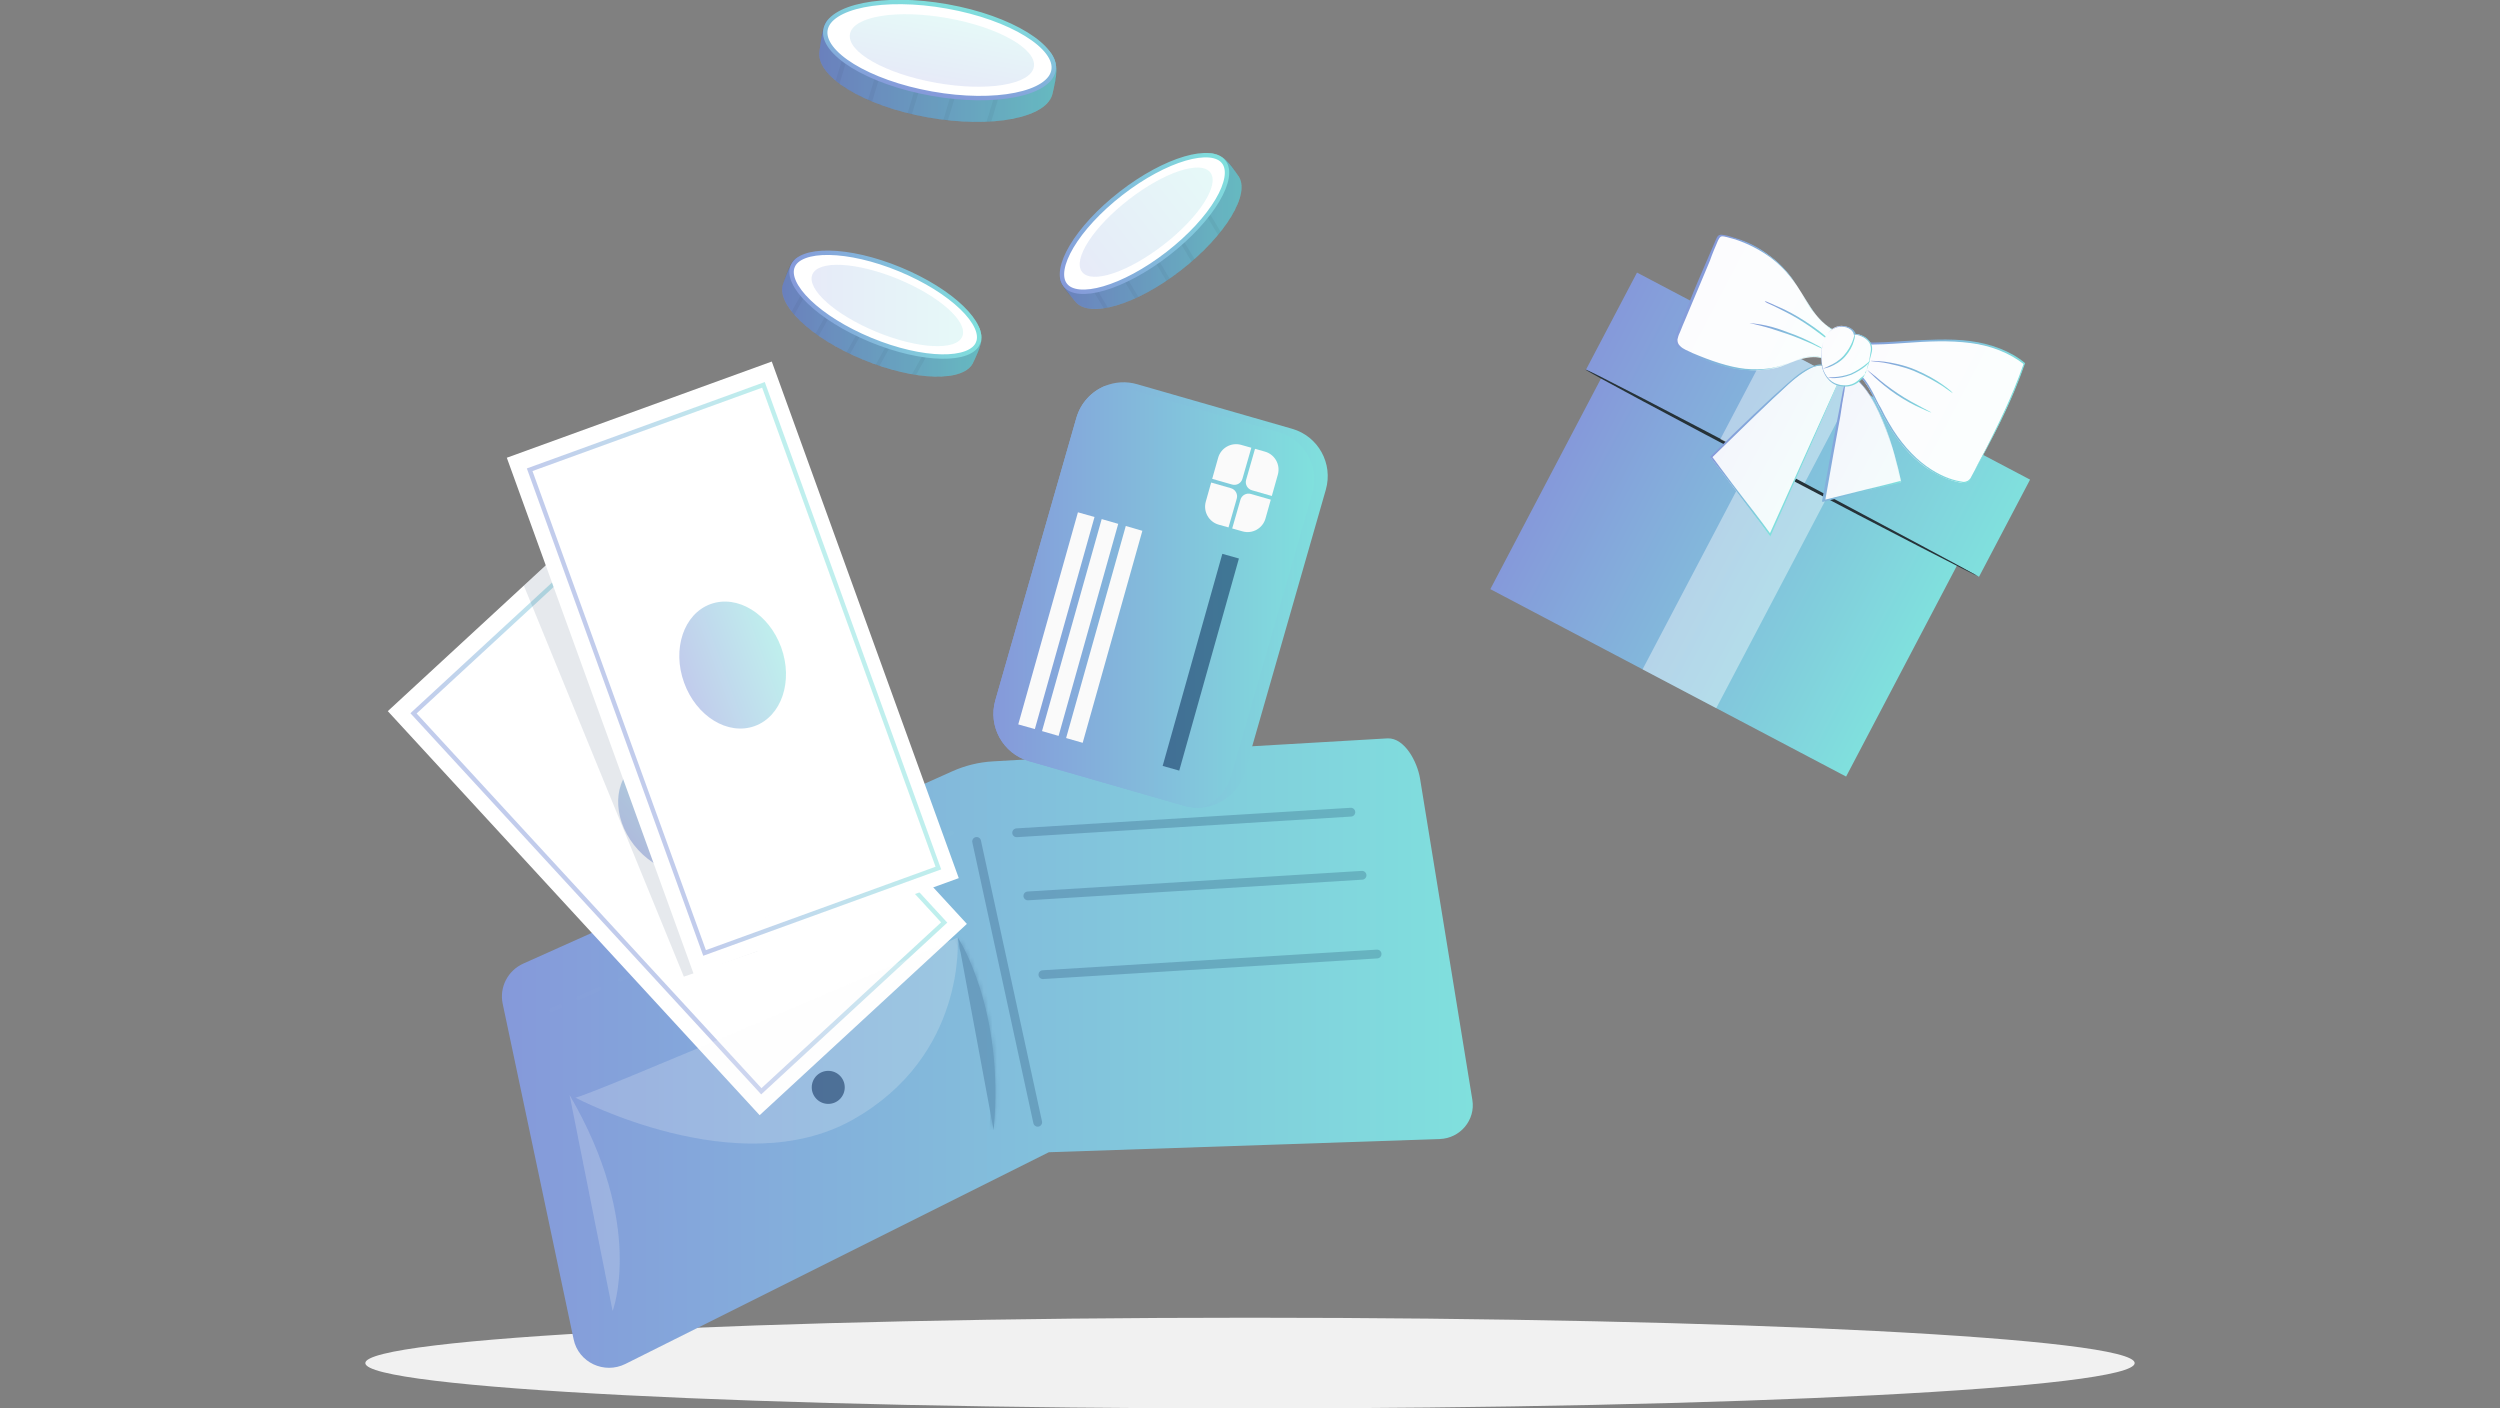 <?xml version="1.0" encoding="UTF-8"?> <svg xmlns="http://www.w3.org/2000/svg" xmlns:xlink="http://www.w3.org/1999/xlink" fill="none" height="320" viewBox="0 0 568 320" width="568"><rect x="0" y="0" width="568" height="320" fill="#808080" stroke="none"/><linearGradient id="a"><stop offset="0" stop-color="#8599da"></stop><stop offset="1" stop-color="#80e0dd"></stop></linearGradient><linearGradient id="b" gradientUnits="userSpaceOnUse" x1="177.698" x2="222.971" xlink:href="#a" y1="72.194" y2="72.194"></linearGradient><linearGradient id="c" gradientUnits="userSpaceOnUse" x1="179.346" x2="222.967" xlink:href="#a" y1="69.519" y2="69.519"></linearGradient><linearGradient id="d" gradientUnits="userSpaceOnUse" x1="184.388" x2="218.82" xlink:href="#a" y1="69.632" y2="69.632"></linearGradient><linearGradient id="e" gradientUnits="userSpaceOnUse" x1="240.818" x2="282.085" xlink:href="#a" y1="52.965" y2="52.965"></linearGradient><linearGradient id="f" gradientUnits="userSpaceOnUse" x1="241.753" x2="278.614" xlink:href="#a" y1="65.23" y2="36.724"></linearGradient><linearGradient id="g" gradientUnits="userSpaceOnUse" x1="245.936" x2="275.111" xlink:href="#a" y1="61.903" y2="39.342"></linearGradient><linearGradient id="h" gradientUnits="userSpaceOnUse" x1="186.123" x2="240.012" xlink:href="#a" y1="15.604" y2="15.604"></linearGradient><linearGradient id="i" gradientUnits="userSpaceOnUse" x1="212.249" x2="215.956" xlink:href="#a" y1="21.884" y2="1.084"></linearGradient><linearGradient id="j" gradientUnits="userSpaceOnUse" x1="213.206" x2="215.825" xlink:href="#a" y1="18.908" y2="4.21"></linearGradient><linearGradient id="k" gradientUnits="userSpaceOnUse" x1="114.036" x2="334.621" xlink:href="#a" y1="241.004" y2="241.004"></linearGradient><linearGradient id="l" gradientUnits="userSpaceOnUse" x1="134.426" x2="176.029" xlink:href="#a" y1="206.053" y2="167.765"></linearGradient><linearGradient id="m" gradientUnits="userSpaceOnUse" x1="145.246" x2="162.527" xlink:href="#a" y1="193.377" y2="177.471"></linearGradient><linearGradient id="n" gradientUnits="userSpaceOnUse" x1="140.694" x2="193.83" xlink:href="#a" y1="162.955" y2="143.721"></linearGradient><linearGradient id="o" gradientUnits="userSpaceOnUse" x1="155.549" x2="177.621" xlink:href="#a" y1="155.446" y2="147.457"></linearGradient><linearGradient id="p" gradientUnits="userSpaceOnUse" x1="225.7" x2="301.663" xlink:href="#a" y1="136.358" y2="136.358"></linearGradient><linearGradient id="q" gradientUnits="userSpaceOnUse" x1="225.7" x2="298.602" xlink:href="#a" y1="136.732" y2="136.732"></linearGradient><linearGradient id="r" gradientUnits="userSpaceOnUse" x1="351.191" x2="432.07" xlink:href="#a" y1="109.893" y2="152.387"></linearGradient><linearGradient id="s" gradientUnits="userSpaceOnUse" x1="365.986" x2="455.338" xlink:href="#a" y1="73.237" y2="120.185"></linearGradient><linearGradient id="t" gradientUnits="userSpaceOnUse" x1="384.545" x2="414.777" xlink:href="#a" y1="65.042" y2="80.926"></linearGradient><linearGradient id="u" gradientUnits="userSpaceOnUse" x1="384.299" x2="414.871" xlink:href="#a" y1="64.959" y2="81.021"></linearGradient><linearGradient id="v" gradientUnits="userSpaceOnUse" x1="420.956" x2="453.712" xlink:href="#a" y1="80.131" y2="97.34"></linearGradient><linearGradient id="w" gradientUnits="userSpaceOnUse" x1="420.785" x2="453.817" xlink:href="#a" y1="79.906" y2="97.261"></linearGradient><linearGradient id="x" gradientUnits="userSpaceOnUse" x1="393.429" x2="411.192" xlink:href="#a" y1="95.165" y2="104.497"></linearGradient><linearGradient id="y" gradientUnits="userSpaceOnUse" x1="413.62" x2="432.739" xlink:href="#a" y1="97.939" y2="107.984"></linearGradient><linearGradient id="z" gradientUnits="userSpaceOnUse" x1="393.202" x2="411.304" xlink:href="#a" y1="95.049" y2="104.56"></linearGradient><linearGradient id="A" gradientUnits="userSpaceOnUse" x1="413.445" x2="432.677" xlink:href="#a" y1="97.997" y2="108.102"></linearGradient><linearGradient id="B" gradientUnits="userSpaceOnUse" x1="398.124" x2="413.618" xlink:href="#a" y1="72.234" y2="80.375"></linearGradient><linearGradient id="C" gradientUnits="userSpaceOnUse" x1="400.835" x2="415.424" xlink:href="#a" y1="68.723" y2="76.389"></linearGradient><linearGradient id="D" gradientUnits="userSpaceOnUse" x1="425.729" x2="443.372" xlink:href="#a" y1="80.669" y2="89.94"></linearGradient><linearGradient id="E" gradientUnits="userSpaceOnUse" x1="423.752" x2="439.133" xlink:href="#a" y1="84.98" y2="93.062"></linearGradient><linearGradient id="F" gradientUnits="userSpaceOnUse" x1="413.724" x2="424.275" xlink:href="#a" y1="78.449" y2="83.992"></linearGradient><linearGradient id="G" gradientUnits="userSpaceOnUse" x1="413.724" x2="424.245" xlink:href="#a" y1="78.52" y2="84.048"></linearGradient><linearGradient id="H" gradientUnits="userSpaceOnUse" x1="416.499" x2="419.599" xlink:href="#a" y1="79.284" y2="80.912"></linearGradient><linearGradient id="I" gradientUnits="userSpaceOnUse" x1="417.132" x2="423.02" xlink:href="#a" y1="82.459" y2="85.552"></linearGradient><clipPath id="J"><path d="m0 0h568v320h-568z"></path></clipPath><mask id="K" fill="#fff"><path d="m217.619 213.034s10.732 16.171 8.134 43.735z" fill="#fff"></path></mask><g clip-path="url(#J)"><path d="m284 320c111.009 0 201-4.615 201-10.307s-89.991-10.307-201-10.307-201 4.615-201 10.307 89.991 10.307 201 10.307z" fill="#f1f1f1"></path><path d="m221.175 82.233c-1.927 4.689-13.269 4.374-25.161-.541-11.892-4.916-19.965-12.695-18.029-17.375.444-1.083 1.691-5.143 3.034-5.71 4.429-1.868 12.859 2.34 21.987 6.112 8.5 3.51 18.213 5.771 19.721 10.39.915 2.82-1.003 5.789-1.552 7.125z" fill="url(#b)"></path><path d="m222.735 75.117c.724 3.676-.871 5.439-1.56 7.116-.715 1.729-2.703 2.777-5.519 3.161-.34.052-.697.087-1.063.114-1.892.14-4.08.026-6.469-.341-.305-.035-.611-.096-.924-.148-2.337-.402-4.83-1.048-7.402-1.903-.279-.096-.558-.192-.837-.297-.977-.341-1.971-.716-2.956-1.126-.985-.402-1.944-.838-2.877-1.284-.27-.122-.532-.253-.793-.384-2.345-1.161-4.473-2.427-6.338-3.719-.244-.166-.48-.341-.715-.498-1.953-1.423-3.592-2.881-4.83-4.322-.218-.244-.41-.48-.602-.725-1.874-2.384-2.615-4.645-1.874-6.452.479-1.17 1.534-5.143 3.025-5.71 1.491-.559 3.418-.48 5.65-.009.287.061.584.131.88.21 4.403 1.118 9.852 3.606 15.458 5.92 6.617 2.733 14.437 5.571 18.264 8.845.236.201.454.402.654.611.332.314.593.629.828.943z" fill="#00214e" opacity=".2"></path><g fill="#000"><path d="m187.95 58.074-.401.733-7.08 12.686c-.217-.244-.409-.48-.601-.725l6.8-12.171.523-.943z" opacity=".04"></path><path d="m193.303 63.242-7.298 13.071c-.244-.166-.479-.341-.714-.498l7.253-13.001z" opacity=".04"></path><path d="m206.72 70.751-6.905 12.372c-.279-.096-.558-.192-.837-.297l6.984-12.503z" opacity=".04"></path><path d="m200.478 67.259-7.341 13.158c-.27-.122-.532-.253-.793-.384l7.367-13.201z" opacity=".04"></path><path d="m214.854 73.144-6.722 12.032c-.305-.035-.61-.096-.924-.148l6.879-12.32z" opacity=".04"></path></g><path d="m222.221 77.921v0c-.412 1.001-1.336 1.792-2.764 2.327-1.428.536-3.312.796-5.539.759-4.451-.073-10.162-1.329-16.065-3.769-5.903-2.44-10.837-5.583-14.044-8.674-1.605-1.547-2.758-3.062-3.394-4.449-.635-1.387-.734-2.599-.32-3.599v-.001c.411-1.001 1.336-1.792 2.763-2.327 1.429-.536 3.313-.796 5.54-.759 4.451.073 10.162 1.329 16.065 3.769 5.898 2.44 10.83 5.583 14.037 8.674 1.605 1.547 2.759 3.062 3.396 4.45.636 1.387.736 2.6.325 3.599z" fill="#fff" stroke="url(#c)"></path><path d="m218.638 76.444c-1.36 3.309-10.096 2.846-19.503-1.039s-15.928-9.718-14.568-13.036c1.36-3.309 10.096-2.846 19.503 1.039 9.416 3.894 15.937 9.726 14.568 13.036z" fill="url(#d)" opacity=".2"></path><path d="m281.261 39.852c3.095 4.008-2.816 13.699-12.982 21.592-10.165 7.884-20.923 11.027-24.018 7.02-.715-.925-3.61-4.034-3.435-5.474.584-4.776 8.422-10.006 16.233-16.065 7.271-5.64 14.054-12.957 18.814-11.97 2.886.611 4.507 3.763 5.388 4.898z" fill="url(#e)"></path><path d="m275.873 34.962c3.548 1.205 4.281 3.458 5.388 4.889 1.142 1.476 1.064 3.728 0 6.365-.122.323-.27.646-.427.978-.82 1.711-2.005 3.562-3.505 5.448-.183.244-.383.48-.584.725-1.508 1.825-3.313 3.676-5.336 5.483-.218.192-.444.393-.671.585-.785.672-1.595 1.353-2.45 2.008-.837.655-1.691 1.275-2.537 1.86-.244.175-.488.332-.723.498-2.171 1.458-4.325 2.68-6.382 3.658-.27.131-.532.244-.793.367-2.197.987-4.29 1.685-6.138 2.052-.314.07-.619.122-.924.166-2.999.445-5.327-.035-6.522-1.58-.775-.995-3.687-3.885-3.443-5.466.253-1.58 1.281-3.213 2.798-4.907.201-.218.401-.445.619-.663 3.156-3.265 8.021-6.767 12.816-10.486 5.658-4.383 12.005-9.77 16.748-11.473.288-.114.575-.192.854-.271.428-.114.82-.192 1.212-.236z" fill="#00214e" opacity=".2"></path><path d="m243.807 56.703.428.716 7.462 12.459c-.313.07-.619.122-.924.166l-7.157-11.962-.558-.925z" fill="#000" opacity=".04"></path><path d="m250.948 54.625 7.689 12.835c-.27.131-.532.244-.793.367l-7.655-12.765z" fill="#000" opacity=".04"></path><path d="m264.121 46.706 7.28 12.154c-.218.192-.445.393-.672.585l-7.358-12.285z" fill="#000" opacity=".04"></path><path d="m258.001 50.39 7.742 12.922c-.245.175-.489.332-.724.498l-7.768-12.975z" fill="#000" opacity=".04"></path><path d="m270.241 40.821 7.079 11.831c-.183.244-.383.48-.584.725l-7.245-12.101z" fill="#000" opacity=".04"></path><path d="m278.041 36.801c.662.856.886 2.052.639 3.559-.246 1.508-.959 3.275-2.098 5.191-2.277 3.831-6.204 8.168-11.251 12.082-5.047 3.915-10.223 6.638-14.496 7.887-2.138.625-4.024.874-5.543.736-1.519-.138-2.62-.654-3.281-1.51-.662-.856-.886-2.052-.639-3.559.247-1.508.959-3.275 2.098-5.191 2.277-3.831 6.204-8.168 11.252-12.082 5.047-3.915 10.222-6.638 14.495-7.887 2.138-.625 4.024-.874 5.544-.736 1.518.138 2.619.654 3.28 1.51z" fill="#fff" stroke="url(#f)"></path><path d="m264.377 55.605c8.047-6.242 12.795-13.598 10.604-16.43-2.19-2.833-10.489-.069-18.537 6.173-8.047 6.242-12.795 13.598-10.605 16.43 2.191 2.833 10.49.069 18.538-6.173z" fill="url(#g)" opacity=".2"></path><path d="m239.178 21.08c-1.02 5.745-13.853 8.181-28.439 5.588-14.577-2.602-25.57-9.368-24.55-15.114.235-1.336.645-6.199 2.014-7.168 4.524-3.196 15.039-.533 26.242 1.467 10.427 1.86 21.908 2.008 24.742 6.837 1.709 2.934.279 6.749-.009 8.391z" fill="url(#h)"></path><path d="m239.178 12.689c1.718 3.955.358 6.33-.009 8.391-.374 2.122-2.353 3.789-5.431 4.916-.366.148-.759.271-1.168.393-2.093.62-4.586 1.039-7.358 1.214-.358.035-.707.044-1.073.061-2.72.122-5.684.009-8.788-.323-.331-.035-.68-.079-1.02-.122-1.177-.148-2.389-.323-3.601-.541-1.203-.209-2.388-.463-3.548-.733-.331-.07-.662-.157-.985-.236-2.921-.733-5.623-1.624-8.047-2.628-.323-.131-.619-.262-.924-.384-2.537-1.118-4.752-2.366-6.495-3.667-.305-.218-.584-.437-.855-.664-2.694-2.218-4.08-4.584-3.687-6.793.252-1.432.462-6.164 2.005-7.168 1.543-1.004 3.731-1.388 6.347-1.397.34 0 .688 0 1.046.017 5.222.175 11.97 1.633 18.84 2.855 8.108 1.449 17.602 2.707 22.72 5.448.314.166.61.341.889.524.427.253.802.541 1.142.838z" fill="#00214e" opacity=".2"></path><path d="m195.866 2.081-.279.917-4.856 16.013c-.305-.218-.584-.436-.855-.663l4.665-15.367.357-1.187z" fill="#000" opacity=".04"></path><path d="m203.154 6.577-5.004 16.493c-.323-.131-.619-.262-.924-.384l4.969-16.406z" fill="#000" opacity=".04"></path><path d="m220.094 11.72-4.734 15.62c-.331-.035-.68-.079-1.02-.122l4.786-15.786z" fill="#000" opacity=".04"></path><path d="m212.221 9.328-5.03 16.607c-.332-.07-.663-.157-.985-.236l5.047-16.668z" fill="#000" opacity=".04"></path><path d="m229.832 12.401-4.612 15.192c-.357.035-.706.044-1.072.061l4.716-15.55z" fill="#000" opacity=".04"></path><path d="m215.214 1.46c7.245 1.291 13.576 3.614 17.954 6.307 2.19 1.347 3.868 2.774 4.933 4.189 1.063 1.415 1.485 2.776 1.262 4.03-.223 1.254-1.087 2.386-2.573 3.346-1.487.961-3.553 1.72-6.073 2.228-5.037 1.015-11.779 1.008-19.024-.283s-13.576-3.614-17.953-6.307c-2.19-1.347-3.869-2.774-4.933-4.189-1.064-1.415-1.486-2.776-1.263-4.03s1.088-2.386 2.574-3.346c1.486-.961 3.553-1.719 6.073-2.228 5.036-1.015 11.779-1.008 19.023.283z" fill="#fff" stroke="url(#i)"></path><path d="m234.894 15.191c.721-4.059-8.048-9.016-19.586-11.073s-21.476-.433-22.197 3.626c-.721 4.059 8.047 9.016 19.585 11.073 11.538 2.056 21.476.433 22.198-3.626z" fill="url(#j)" opacity=".2"></path><path d="m315.289 167.755-89.72 5.23c-3.182.183-6.303.951-9.206 2.252l-97.453 43.682c-3.539 1.589-5.492 5.387-4.699 9.133l16.12 76.258c1.107 5.23 6.931 7.989 11.77 5.571l96.188-48.092 88.822-3.003c4.664-.157 8.152-4.34 7.411-8.888l-11.892-73.028c-.619-3.772-3.479-9.229-7.341-9.115z" fill="url(#k)"></path><path d="m135.193 118.112-47.086 43.461 84.484 91.8 47.085-43.461z" fill="#fff"></path><path d="m135.497 123.723-41.547 38.349 79.025 85.867 41.546-38.348z" opacity=".5" stroke="url(#l)" stroke-miterlimit="10"></path><path d="m163.606 195.984c4.765-4.399 4.163-12.818-1.346-18.803s-13.838-7.27-18.604-2.871c-4.765 4.399-4.162 12.817 1.347 18.803 5.509 5.985 13.838 7.27 18.603 2.871z" fill="url(#m)" opacity=".5"></path><path d="m172.1 216.117-16.73 5.78-36.355-88.849 16.19-14.948 2.694 2.934z" fill="#00214e" opacity=".1"></path><path d="m175.347 82.141-60.2 21.856 42.485 117.369 60.2-21.856z" fill="#fff"></path><path d="m173.458 87.439-53.119 19.285 39.74 109.785 53.118-19.285z" opacity=".5" stroke="url(#n)" stroke-miterlimit="10"></path><path d="m171.474 164.958c6.093-2.212 8.787-10.208 6.017-17.86s-9.955-12.062-16.048-9.85c-6.092 2.212-8.786 10.208-6.016 17.86s9.954 12.062 16.047 9.85z" fill="url(#o)" opacity=".5"></path><path d="m230.983 189.207 75.928-4.68" style="opacity:.2;stroke:#00214e;stroke-width:2;stroke-miterlimit:10;stroke-linecap:round;stroke-linejoin:round"></path><path d="m221.89 191.172 13.871 63.807" style="opacity:.2;stroke:#00214e;stroke-width:2;stroke-miterlimit:10;stroke-linecap:round;stroke-linejoin:round"></path><path d="m129.407 248.78 9.782 49.086c0-.008 7.498-19.479-9.782-49.086z" fill="#fafafa" opacity=".2"></path><path d="m130.689 249.356c.331.899 86.877-36.322 86.877-36.322s2.188 26.753-23.853 41.386c-26.041 14.625-63.024-5.064-63.024-5.064z" fill="#fafafa" opacity=".2"></path><path d="m188.177 250.805c2.071 0 3.749-1.68 3.749-3.754 0-2.073-1.678-3.754-3.749-3.754-2.07 0-3.749 1.681-3.749 3.754 0 2.074 1.679 3.754 3.749 3.754z" fill="#00214e" opacity=".5"></path><g fill="#00214e" opacity=".2"><path d="m217.619 213.034s10.732 16.171 8.134 43.735z"></path><path d="m217.619 213.034c-.834.553-.834.553-.834.553.001.001.002.003.004.006.004.006.011.016.019.03.018.027.045.07.082.128.073.117.181.296.32.535.278.478.677 1.198 1.149 2.15.945 1.905 2.185 4.74 3.347 8.429 2.324 7.378 4.336 18.177 3.051 31.81l1.991.188c1.313-13.932-.741-25-3.134-32.598-1.196-3.799-2.477-6.729-3.463-8.718-.493-.994-.913-1.753-1.212-2.267-.149-.257-.268-.452-.352-.586-.041-.067-.074-.118-.097-.153-.011-.018-.02-.032-.027-.042-.003-.005-.005-.009-.007-.012-.001-.001-.002-.002-.003-.003 0-.001 0-.001-.001-.002 0 0 0-.001-.833.552z" mask="url(#K)"></path></g><g opacity=".04" stroke="#fafafa" stroke-linecap="round" stroke-linejoin="round"><path d="m125.266 229.501 1.996-.881" opacity=".2"></path><path d="m131.404 226.786 80.818-35.78" opacity=".2" stroke-dasharray="5.2 5.2"></path><path d="m214.297 190.089 1.987-.882" opacity=".2"></path></g><path d="m233.529 203.552 75.928-4.688" style="opacity:.2;stroke:#00214e;stroke-width:2;stroke-miterlimit:10;stroke-linecap:round;stroke-linejoin:round"></path><path d="m236.947 221.442 75.927-4.688" style="opacity:.2;stroke:#00214e;stroke-width:2;stroke-miterlimit:10;stroke-linecap:round;stroke-linejoin:round"></path><path d="m301.226 111.264-18.404 64.148c-1.299 4.531-5.205 7.605-9.608 8.041-1.368.131-2.789.018-4.202-.384l-35.23-10.137c-5.92-1.711-9.346-7.901-7.646-13.83l18.413-64.157c.994-3.431 3.47-6.024 6.547-7.273 2.232-.908 4.769-1.1 7.263-.376l35.221 10.128c5.929 1.703 9.346 7.893 7.646 13.839z" fill="url(#p)"></path><path d="m298.166 112.024-18.404 64.147c-.985 3.441-3.479 6.042-6.548 7.282-1.368.131-2.789.018-4.202-.384l-35.23-10.137c-5.92-1.711-9.346-7.901-7.646-13.83l18.413-64.157c.994-3.431 3.47-6.024 6.547-7.273 1.369-.131 2.79-.018 4.202.384l35.222 10.128c5.92 1.711 9.346 7.901 7.646 13.839z" fill="url(#q)"></path><path d="m248.674 117.46-3.768-1.063-13.557 48.187 3.768 1.063z" fill="#fafafa"></path><path d="m240.512 167.196-3.766-1.091 13.557-48.17 3.758 1.082z" fill="#fafafa"></path><path d="m245.987 168.767-3.766-1.082 13.557-48.179 3.766 1.092z" fill="#fafafa"></path><path d="m281.481 126.895-3.767-1.063-13.558 48.187 3.768 1.063z" fill="#00214e" opacity=".5"></path><path d="m280.991 113.29-1.874 6.539-2.232-.628c-2.249-.638-3.557-2.978-2.929-5.23l1.22-4.34 4.507 1.292c1.012.297 1.596 1.354 1.308 2.367z" fill="#fafafa"></path><path d="m279.919 110.085-4.508-1.292 1.352-4.785c.627-2.252 2.973-3.562 5.222-2.933l2.319.655-2.023 7.046c-.287 1.021-1.342 1.606-2.362 1.309z" fill="#fafafa"></path><path d="m284.191 112.224 4.533 1.301-1.203 4.27c-.628 2.253-2.964 3.571-5.213 2.934l-2.354-.664 1.874-6.531c.288-1.013 1.343-1.598 2.363-1.31z" fill="#fafafa"></path><path d="m290.328 107.833-1.369 4.854-4.533-1.301c-1.011-.297-1.595-1.353-1.308-2.366l2.023-7.046 2.258.637c2.249.629 3.557 2.969 2.929 5.222z" fill="#fafafa"></path><path d="m364.409 84.736c-.533 1.014-25.806 49.117-25.806 49.117l80.832 42.583 25.806-49.117z" fill="url(#r)"></path><path d="m461.229 108.972-89.302-47.043-11.6 22.077 89.302 47.042z" fill="url(#s)"></path><path d="m415.147 112.896-16.736-8.817-25.221 48.002 16.736 8.816z" fill="#fff" opacity=".4"></path><path d="m449.509 130.989c-.06.112-20.185-10.2-44.825-23.178-24.641-12.979-44.588-23.629-44.47-23.854.118-.225 20.184 10.2 44.825 23.178 24.694 13.15 44.529 23.741 44.47 23.854z" fill="#263238"></path><path d="m410.017 109.754-19.166-9.952 11.484-21.858 19.107 10.066z" fill="#fff" opacity=".4"></path><path d="m417.064 75.199c-2.32-1.079-4.167-3.058-5.61-5.257s-2.714-4.45-4.216-6.537c-3.673-5.099-9.428-8.707-15.63-9.816-.285-.006-.683-.072-.856-.019-.344.106-.409.504-.586.842-2.986 7.057-5.859 14.174-8.845 21.232-.243.736-.657 1.524-.441 2.213.264 1.146 1.394 1.742 2.471 2.165 3.397 1.502 6.74 2.832 10.379 3.598 3.526.707 7.408.738 10.852-.324 1.61-.591 3.165-1.353 4.829-1.772 1.663-.418 3.493-.605 5.022.057z" fill="#fff"></path><path d="m447.715 108.602c4.552-8.39 9.164-16.893 12.187-25.944-4.835-3.986-11.435-5.161-17.711-5.303-6.277-.142-12.575.855-18.852.713l-4.095 5.322c1.873.555 3.445 1.959 4.501 3.522 1.168 1.623 1.992 3.351 2.816 5.08 1.982 3.921 4.249 7.848 7.329 11.053 3.08 3.205 7.085 5.747 11.408 6.586.511.126 1.082.138 1.658-.133.404-.219.581-.557.759-.895z" fill="#fff"></path><path d="m417.064 75.199c-2.32-1.079-4.167-3.058-5.61-5.257s-2.714-4.45-4.216-6.537c-3.673-5.099-9.428-8.707-15.63-9.816-.285-.006-.683-.072-.856-.019-.344.106-.409.504-.586.842-2.986 7.057-5.859 14.174-8.845 21.232-.243.736-.657 1.524-.441 2.213.264 1.146 1.394 1.742 2.471 2.165 3.397 1.502 6.74 2.832 10.379 3.598 3.526.707 7.408.738 10.852-.324 1.61-.591 3.165-1.353 4.829-1.772 1.663-.418 3.493-.605 5.022.057z" fill="url(#t)" opacity=".027"></path><path d="m417.064 75.198s-.059.113-.178.338c-.118.225-.242.736-.479 1.186-.419 1.073-1.135 2.71-1.915 4.745l-.059.113-.113-.06c-.905-.476-2.159-.562-3.532-.422-1.259.2-2.696.737-4.133 1.274-1.497.65-3.047 1.128-4.823 1.487-1.718.246-3.661.373-5.599.215-3.876-.316-8.016-1.778-12.15-3.524-1.077-.423-2.154-.847-2.994-1.721-.446-.523-.608-1.04-.538-1.722s.306-1.133.489-1.756c.84-2.147 1.851-4.347 2.75-6.607 1.318-3.333 2.69-6.494 4.062-9.655.656-1.524 1.313-3.048 1.969-4.572.178-.338.301-.848.705-1.067.404-.219.915-.093 1.314-.027.796.132 1.534.377 2.271.622 3.01.866 5.723 2.296 7.86 3.997 2.31 1.648 4.044 3.569 5.433 5.595 1.276 1.967 2.326 3.815 3.382 5.378 1.055 1.563 1.944 2.894 2.897 3.828s1.798 1.523 2.304 1.933c.738.245 1.077.423 1.077.423s-.113-.06-.226-.119c-.113-.06-.339-.179-.679-.357-.565-.298-1.523-.947-2.363-1.821-.953-.934-2.014-2.212-2.956-3.715-1.056-1.563-2.047-3.523-3.382-5.378-1.335-1.854-3.182-3.834-5.379-5.423-2.196-1.589-4.91-3.018-7.86-3.997-.737-.245-1.534-.377-2.272-.622-.398-.066-.796-.132-1.028.034-.231.166-.409.504-.586.842-.657 1.524-1.313 3.048-1.857 4.632-1.312 3.048-2.631 6.381-4.062 9.655-.898 2.26-1.91 4.46-2.749 6.607-.296.563-.42 1.073-.544 1.584-.01.57.151 1.087.544 1.437.727.814 1.863 1.125 2.881 1.661 4.134 1.747 8.161 3.149 11.978 3.577 1.938.158 3.822.144 5.539-.102s3.327-.837 4.764-1.374c1.437-.537 2.761-1.135 4.134-1.274 1.372-.14 2.627-.054 3.644.482l-.172.053c.893-1.975 1.549-3.499 1.969-4.572.237-.451.361-.961.479-1.186.124-.51.183-.623.183-.623z" fill="url(#u)"></path><path d="m447.715 108.602c4.552-8.39 9.164-16.893 12.187-25.944-4.835-3.986-11.435-5.161-17.711-5.303-6.277-.142-12.575.855-18.852.713l-4.095 5.322c1.873.555 3.445 1.959 4.501 3.522 1.168 1.623 1.992 3.351 2.816 5.08 1.982 3.921 4.249 7.848 7.329 11.053 3.08 3.205 7.085 5.747 11.408 6.586.511.126 1.082.138 1.658-.133.404-.219.581-.557.759-.895z" fill="url(#v)" opacity=".027"></path><path d="m447.715 108.601s-.119.226-.355.676c-.119.226-.523.445-.808.438-.344.106-.856-.019-1.367-.145-1.992-.33-4.829-1.249-7.812-3.54-3.042-2.178-6.062-5.495-8.55-9.827-.609-1.04-1.271-2.252-1.821-3.404-.549-1.153-1.211-2.365-1.874-3.576-.662-1.212-1.324-2.424-2.39-3.417-.894-1.046-2.192-1.874-3.554-2.304l-.226-.119.119-.225c1.345-1.736 2.69-3.473 4.095-5.322l.059-.113.113.06c2.966.124 6.11-.09 9.254-.303 5.2-.281 10.287-.622 15.013-.002 4.727.62 9.206 2.261 12.409 4.955l.113.059-.059.113c-2.835 8.144-6.209 14.565-8.517 18.959-1.184 2.254-2.072 3.943-2.836 5.123-.296.563-.533 1.014-.71 1.352-.06.113-.119.225-.178.338s-.118.225-.118.225 0 0 .059-.112c.059-.113.118-.226.177-.338.178-.338.415-.789.711-1.352.651-1.239 1.539-2.929 2.723-5.183 2.195-4.453 5.569-10.874 8.404-19.018l.054.172c-3.263-2.582-7.57-4.276-12.183-4.836-4.727-.62-9.754-.392-15.014.002-3.143.214-6.287.428-9.253.303l.172-.053c-1.405 1.849-2.809 3.698-4.095 5.322l-.108-.344c1.475.489 2.713 1.429 3.779 2.423 1.007 1.106 1.67 2.318 2.332 3.53s1.152 2.477 1.874 3.576c.549 1.152 1.212 2.365 1.82 3.404 2.488 4.332 5.509 7.649 8.438 9.767 2.928 2.119 5.706 3.151 7.698 3.481.512.125.91.191 1.254.085.345-.106.689-.212.808-.438.231-.165.35-.391.35-.391z" fill="url(#w)"></path><path d="m414.34 83.117s-1.583-.834-5.577 2.097c-3.995 2.931-19.992 18.816-19.992 18.816l13.372 17.691 15.67-35.047z" fill="#fff"></path><path d="m419.343 87.045-4.952 26.737 17.549-4.276s-3.482-18.378-10.632-23.727z" fill="#fff"></path><path d="m414.34 83.117s-1.583-.834-5.577 2.097c-3.995 2.931-19.992 18.816-19.992 18.816l13.372 17.691 15.67-35.047z" fill="url(#x)" opacity=".09"></path><path d="m419.343 87.045-4.952 26.737 17.549-4.276s-3.482-18.378-10.632-23.727z" fill="url(#y)" opacity=".09"></path><path d="m414.34 83.118s.113.06.167.232c.167.232.393.351.673.642.561.583 1.514 1.516 2.634 2.682-2.745 6.323-8.643 19.472-15.499 34.994l-.118.225-.167-.232c-1.169-1.622-2.45-3.305-3.732-4.987-3.398-4.523-6.63-8.815-9.64-12.703l-.054-.172.059-.113c6.923-6.855 13.027-12.703 17.554-16.648 2.207-2.002 4.231-3.382 5.781-3.86.749-.325 1.379-.425 1.777-.359.172-.053.398.066.512.126-.06.113.053.172.053.172s0 0-.113-.06c-.113-.059-.285-.006-.398-.066-.458.047-1.088.146-1.777.359-1.496.65-3.461 1.917-5.668 3.919-4.414 4.005-10.346 9.799-17.441 16.708l.006-.285c2.951 4 6.182 8.292 9.64 12.703 1.281 1.682 2.563 3.364 3.732 4.987l-.286-.007c7.028-15.575 12.867-28.611 15.784-34.987l-.059.113c-1.12-1.165-1.96-2.04-2.633-2.682-.28-.291-.447-.523-.674-.642-.059.113-.113-.06-.113-.06z" fill="url(#z)"></path><path d="m419.343 87.045s0 0 .059-.113c.059-.113.231-.166.291-.278.29-.278.753-.61 1.388-.995 1.804 1.238 4.034 4.139 5.897 8.285 1.864 4.147 3.706 9.433 4.848 15.501l.054.172-.172.053c-2.525.684-5.275 1.249-7.972 1.986-3.327.836-6.482 1.62-9.464 2.351l-.286-.007.006-.285c1.457-7.719 2.667-14.418 3.614-19.242.5-2.326.763-4.201 1.075-5.619.183-.623.307-1.133.312-1.418.404-.219.35-.391.35-.391s.054.172-.124.51c-.064.398-.188.908-.199 1.478-.253 1.305-.575 3.293-.903 5.566-.887 4.711-2.097 11.411-3.441 19.19l-.167-.232c2.982-.731 6.136-1.514 9.463-2.351 2.81-.677 5.448-1.302 7.973-1.985l-.119.225c-1.201-5.956-2.871-11.295-4.735-15.442-1.863-4.147-4.093-7.047-5.724-8.338l.113.06c-.635.385-1.098.716-1.389.995-.172.053-.231.166-.404.219-.172.053-.344.106-.344.106z" fill="url(#A)"></path><path d="m414.187 79.292s-.963-.364-2.32-1.078c-1.529-.661-3.509-1.561-5.835-2.354-2.325-.793-4.424-1.468-5.958-1.844-1.534-.377-2.557-.628-2.557-.628s.286.006.684.072 1.082.139 1.878.271c1.594.264 3.752.826 6.018 1.732 2.325.793 4.419 1.753 5.775 2.467.679.357 1.244.655 1.696.893.393.351.619.47.619.47z" fill="url(#B)"></path><path d="m415.087 77.031s-.732-.529-1.971-1.469c-1.238-.94-2.928-2.118-4.79-3.242-1.976-1.184-3.843-2.024-5.2-2.739-1.415-.602-2.207-1.019-2.147-1.131 0 0 .285.006.624.185s.963.364 1.642.721c1.415.602 3.283 1.442 5.258 2.626 1.976 1.184 3.666 2.362 4.904 3.302.619.47 1.012.821 1.405 1.171.108.344.275.576.275.576z" fill="url(#C)"></path><path d="m443.678 89.358s-.958-.648-2.422-1.707c-1.523-.946-3.725-2.25-6.33-3.334s-5.108-1.54-6.927-1.923c-1.879-.271-3.02-.296-2.961-.409 0 0 .286.006.856.019.571.013 1.254.085 2.223.164 1.878.271 4.381.726 6.986 1.811 2.606 1.085 4.92 2.448 6.384 3.507.732.529 1.351.999 1.744 1.35.28.291.447.523.447.523z" fill="url(#D)"></path><path d="m438.801 93.694s-.285-.006-.624-.185c-.34-.179-1.077-.423-1.755-.78-1.529-.661-3.45-1.674-5.48-3.03-2.029-1.357-3.714-2.819-4.893-3.872-.56-.583-1.066-.993-1.346-1.284-.28-.291-.446-.523-.446-.523s.786.702 2.024 1.641c1.178 1.052 2.923 2.402 4.952 3.759 2.029 1.357 3.951 2.369 5.42 3.143 1.244.655 2.148 1.131 2.148 1.131z" fill="url(#E)"></path><path d="m423.844 84.811c.592-1.127.958-2.372 1.098-3.737.193-1.193.667-2.094-.109-3.366-.667-.927-2.304-1.933-3.391-1.787-.205-1.259-1.794-1.808-3.048-1.893-1.313.027-2.411.743-3.229 1.751-.705 1.067-1.071 2.313-1.265 3.506-.263 1.875-.128 3.816.696 5.545.77 1.557 2.234 2.616 3.887 2.767 2.39.396 4.355-.87 5.361-2.786z" fill="#fff"></path><path d="m423.844 84.811c.592-1.127.958-2.372 1.098-3.737.193-1.193.667-2.094-.109-3.366-.667-.927-2.304-1.933-3.391-1.787-.205-1.259-1.794-1.808-3.048-1.893-1.313.027-2.411.743-3.229 1.751-.705 1.067-1.071 2.313-1.265 3.506-.263 1.875-.128 3.816.696 5.545.77 1.557 2.234 2.616 3.887 2.767 2.39.396 4.355-.87 5.361-2.786z" fill="url(#F)" opacity=".027"></path><path d="m423.845 84.81s-.059.113-.178.338c-.118.225-.296.563-.645.954-.7.782-1.917 1.724-3.801 1.738-.856-.019-1.938-.158-2.896-.807-.959-.649-1.626-1.576-2.063-2.669-.436-1.093-.581-2.464-.501-3.717.081-1.252.279-2.73.931-3.969.71-1.352 2.045-2.519 3.53-2.599.743-.04 1.54.092 2.105.39.679.357 1.239.94 1.341 1.569l-.226-.119c.915-.093 1.707.324 2.385.681.619.47 1.179 1.053 1.395 1.742.215.689.145 1.371-.038 1.994-.182.623-.306 1.133-.43 1.643-.247 1.02-.489 1.756-.726 2.207-.119.225-.237.451-.296.563.113.06.113.06.113.06s.118-.225.242-.736c.124-.51.366-1.246.613-2.266.124-.51.135-1.08.258-1.59.124-.51.194-1.193-.022-1.882-.215-.689-.721-1.099-1.34-1.569-.679-.357-1.357-.715-2.213-.734l-.172.053-.054-.172c-.103-.629-.609-1.04-1.174-1.338-.565-.298-1.249-.37-1.992-.33-1.373.14-2.589 1.081-3.299 2.433-.652 1.239-.791 2.604-.872 3.857-.08 1.252.125 2.511.448 3.544.436 1.093 1.104 2.02 1.949 2.609s1.868.84 2.724.86c1.825.098 3.042-.843 3.741-1.625.867-.55 1.163-1.114 1.163-1.114z" fill="url(#G)"></path><path d="m414.16 83.736s.689-.212 1.496-.65c.921-.378 2.192-1.148 3.182-2.208 1.05-1.173 1.701-2.413 2.062-3.374.36-.961.43-1.644.543-1.584 0 0 .102.629-.258 1.591-.248 1.021-.958 2.373-2.008 3.546-1.049 1.173-2.433 1.883-3.354 2.261-1.092.431-1.663.418-1.663.418z" fill="url(#H)"></path><path d="m424.866 82.039s-.296.563-1.05 1.173c-.753.61-1.851 1.326-3.176 1.923-1.437.537-2.696.737-3.725.771-1.028.034-1.539-.092-1.539-.092-.054-.172 2.395.111 5.098-.911 2.648-1.194 4.279-2.924 4.392-2.865z" fill="url(#I)"></path></g></svg> 
